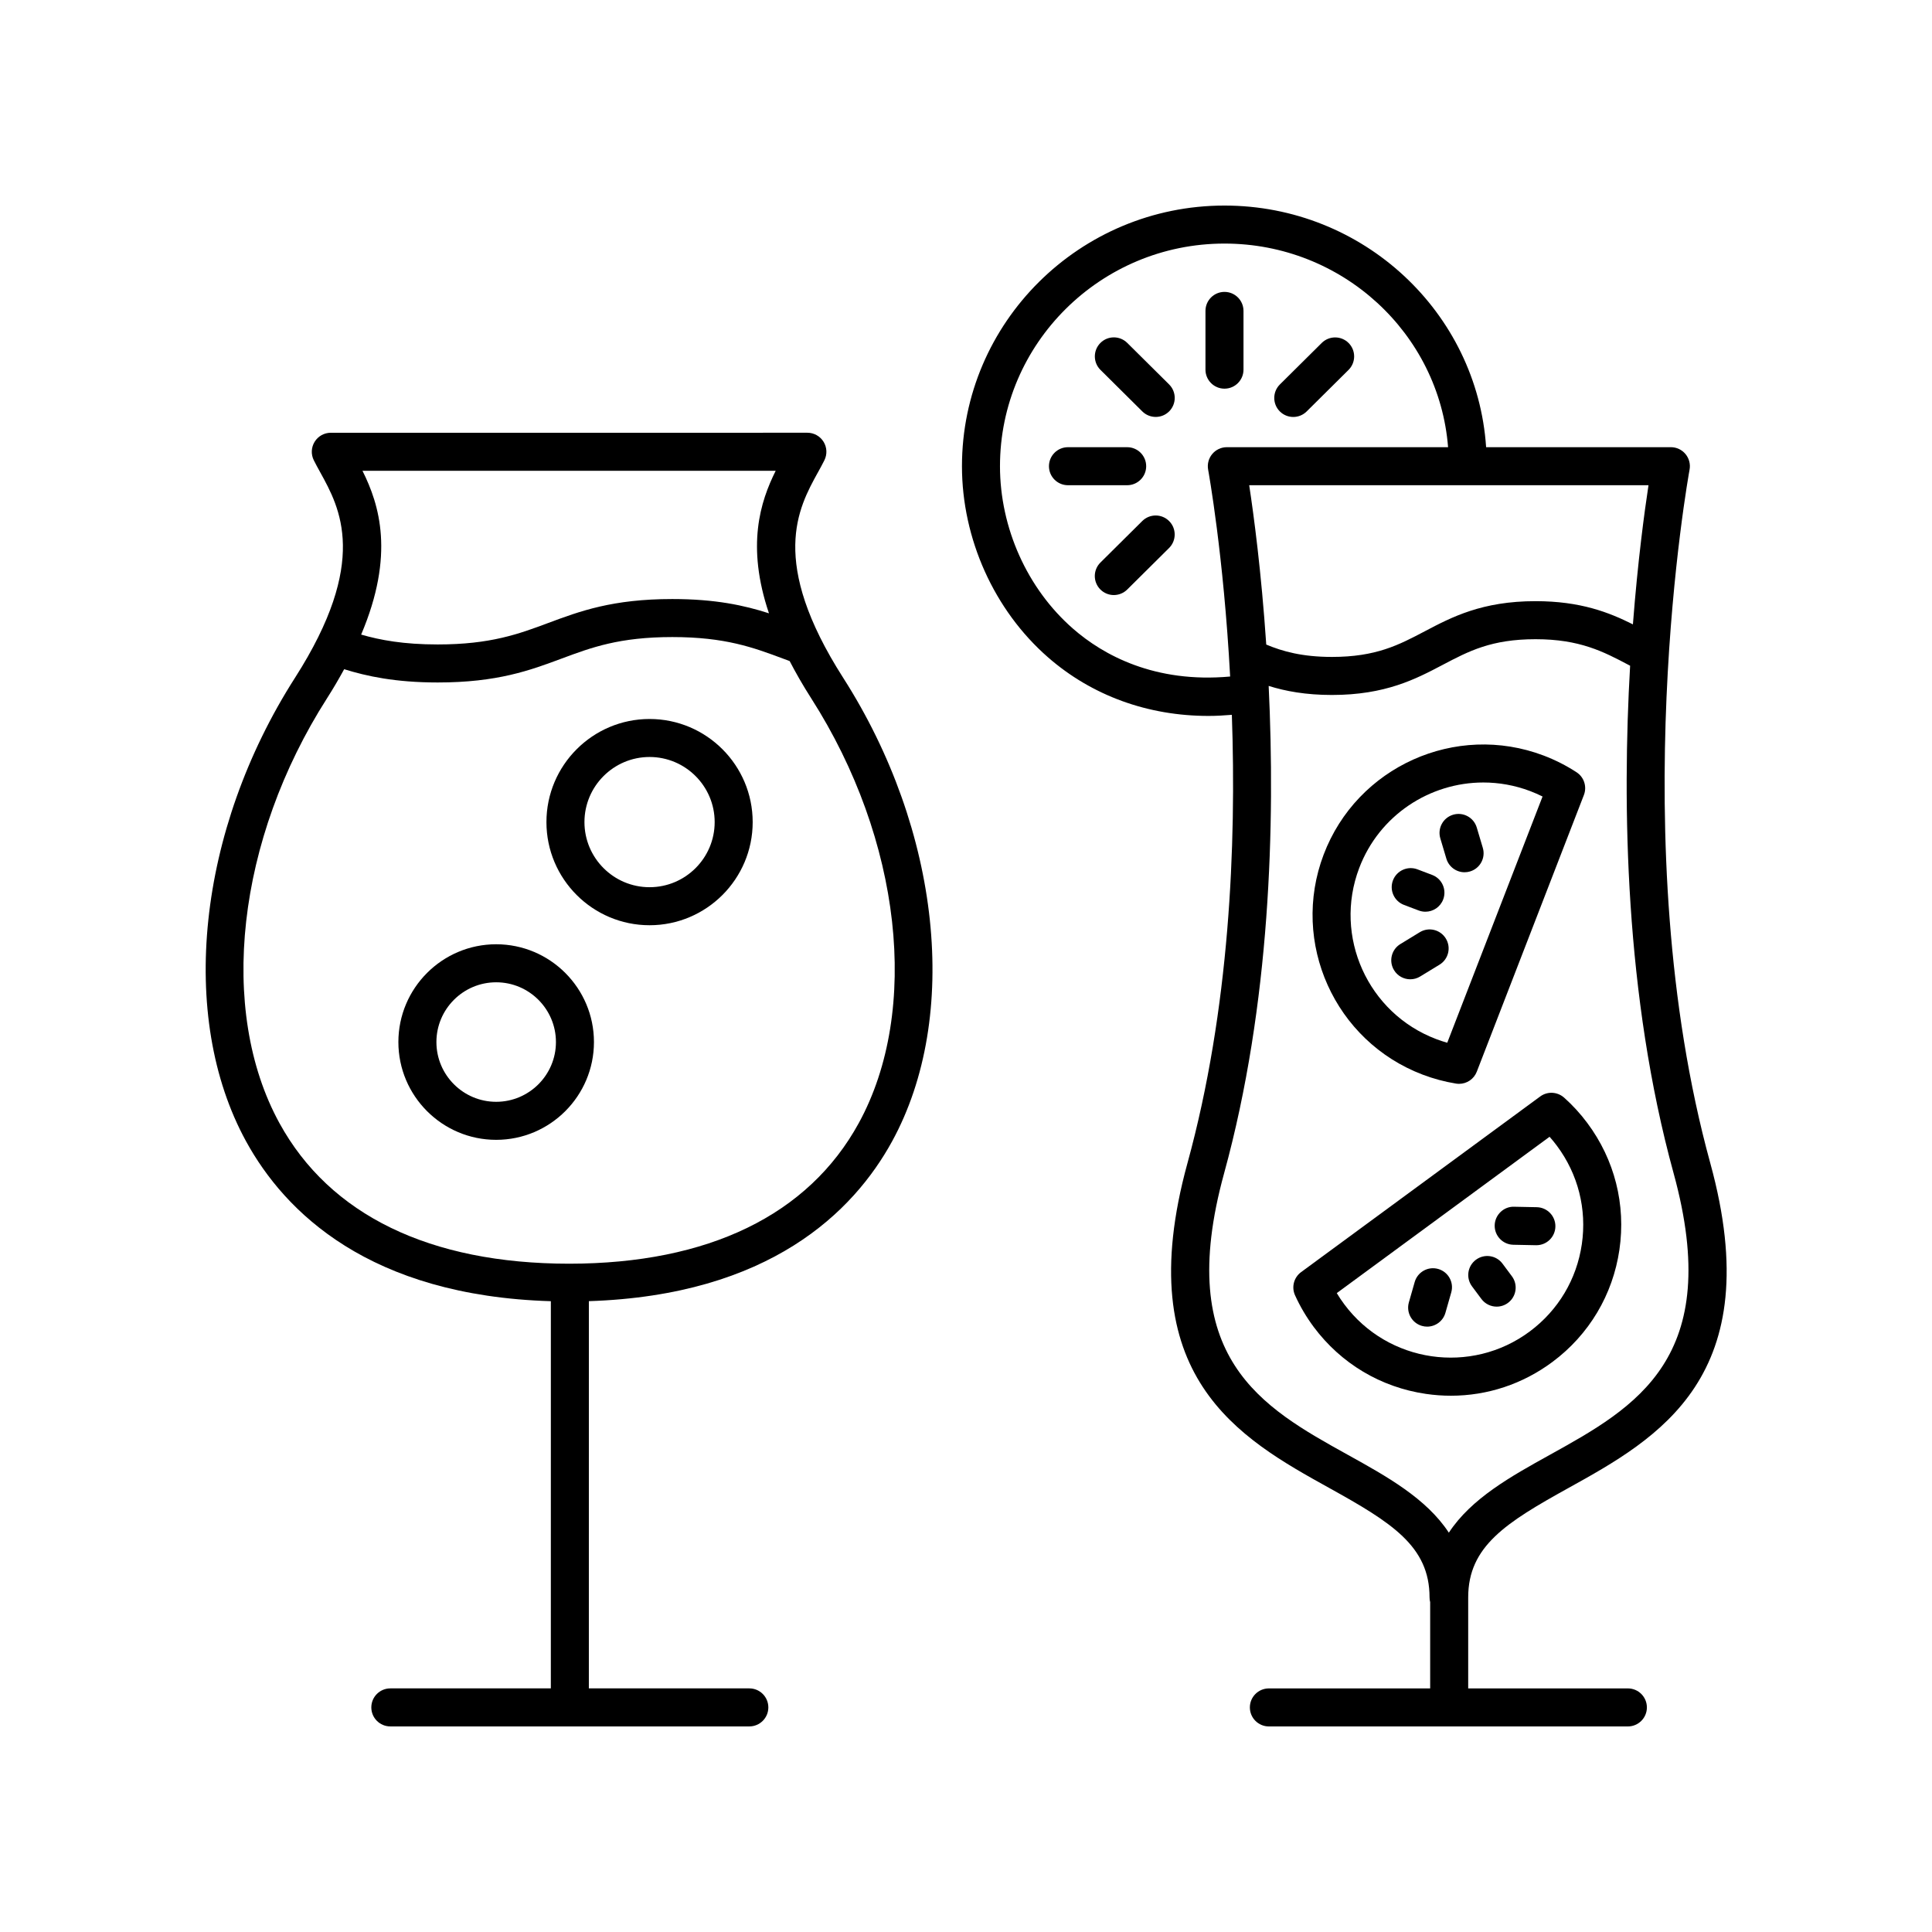 <?xml version="1.0" encoding="UTF-8"?>
<!-- Uploaded to: ICON Repo, www.iconrepo.com, Generator: ICON Repo Mixer Tools -->
<svg fill="#000000" width="800px" height="800px" version="1.1" viewBox="144 144 512 512" xmlns="http://www.w3.org/2000/svg">
 <g>
  <path d="m591.75 268.47c0.277-1.473-0.121-2.992-1.078-4.144s-2.375-1.82-3.875-1.82h-48.961c-2.387-35.691-32.527-64.031-69.336-64.031-38.363 0-69.57 30.984-69.57 69.074 0 19.246 8.527 38.18 22.809 50.652 11.645 10.168 26.469 15.527 42.52 15.527 2.043 0 4.113-0.117 6.195-0.293 1.207 34.492-0.57 78.055-11.77 118.83-15.547 56.605 13.93 72.953 37.617 86.086 16.457 9.125 26.543 15.406 26.543 28.961 0 0.441 0.055 0.875 0.164 1.281v22.852h-42.742c-2.781 0-5.039 2.254-5.039 5.039 0 2.781 2.254 5.039 5.039 5.039h95.137c2.781 0 5.039-2.254 5.039-5.039 0-2.781-2.254-5.039-5.039-5.039h-42.316v-24.137c0-13.551 10.086-19.836 26.543-28.961 23.688-13.133 53.164-29.48 37.617-86.086-23.422-85.254-5.68-182.81-5.496-183.79zm-15.016 40.992c-6.316-3.168-13.875-6.148-25.797-6.148-14.195 0-22.234 4.234-29.328 7.969-6.941 3.652-12.934 6.809-24.645 6.809-7.82 0-13.086-1.465-17.395-3.277-1.309-19.391-3.328-34.414-4.519-42.23h105.82c-1.082 7.082-2.836 20.082-4.133 36.879zm-148.37 1.148c-12.121-10.586-19.359-26.688-19.359-43.066 0-32.527 26.688-58.996 59.492-58.996 31.25 0 56.891 23.824 59.258 53.961h-58.633c-1.5 0-2.918 0.668-3.875 1.82-0.957 1.152-1.352 2.668-1.078 4.144 0.086 0.461 4.106 22.598 5.832 54.812-20.023 1.82-33.672-5.715-41.637-12.676zm126.37 218.93c-10.289 5.703-20.805 11.535-26.777 20.633-5.969-9.098-16.488-14.926-26.773-20.633-22.734-12.605-46.238-25.641-32.785-74.605 12.309-44.816 13.551-92.828 11.809-129.16 4.422 1.387 9.809 2.398 16.762 2.398 14.203 0 22.242-4.234 29.34-7.969 6.938-3.652 12.93-6.809 24.633-6.809 11.73 0 18.012 3.312 24.66 6.82l0.395 0.207c-2.121 36.883-1.395 87.461 11.527 134.51 13.445 48.965-10.059 62-32.789 74.605z"/>
  <path d="m447.75 267.55c0-2.781-2.254-5.039-5.039-5.039h-15.688c-2.781 0-5.039 2.254-5.039 5.039 0 2.781 2.254 5.039 5.039 5.039h15.688c2.785-0.004 5.039-2.258 5.039-5.039z"/>
  <path d="m468.5 247c2.781 0 5.039-2.254 5.039-5.039v-15.566c0-2.781-2.254-5.039-5.039-5.039-2.781 0-5.039 2.254-5.039 5.039v15.566c0 2.781 2.258 5.039 5.039 5.039z"/>
  <path d="m446.72 282.07-11.094 11.008c-1.977 1.961-1.988 5.152-0.031 7.125 0.988 0.992 2.281 1.492 3.578 1.492 1.281 0 2.566-0.488 3.551-1.461l11.094-11.008c1.973-1.961 1.984-5.152 0.027-7.125-1.961-1.977-5.148-1.988-7.125-0.031z"/>
  <path d="m486.73 254.5c1.281 0 2.566-0.488 3.547-1.461l11.098-11.008c1.973-1.961 1.984-5.152 0.027-7.125-1.957-1.969-5.144-1.984-7.125-0.027l-11.098 11.008c-1.973 1.961-1.984 5.152-0.027 7.125 0.988 0.992 2.281 1.488 3.578 1.488z"/>
  <path d="m442.73 234.87c-1.98-1.961-5.164-1.949-7.125 0.027-1.957 1.977-1.945 5.164 0.027 7.125l11.094 11.008c0.984 0.973 2.266 1.461 3.551 1.461 1.297 0 2.59-0.496 3.578-1.488 1.957-1.977 1.945-5.164-0.027-7.125z"/>
  <path d="m558.5 434.88c-1.785-1.582-4.418-1.711-6.336-0.301l-63.359 46.543c-1.918 1.41-2.59 3.969-1.609 6.137 1.336 2.957 3.008 5.785 4.965 8.414 7.219 9.684 17.773 15.98 29.723 17.723 2.215 0.324 4.43 0.484 6.629 0.484 9.664 0 19.031-3.09 26.922-8.969 9.684-7.215 15.98-17.773 17.727-29.723 1.746-11.953-1.27-23.871-8.488-33.555-1.828-2.465-3.906-4.738-6.172-6.754zm4.699 38.852c-1.359 9.289-6.25 17.492-13.777 23.102-15.531 11.578-37.598 8.363-49.176-7.184-0.715-0.957-1.379-1.945-1.988-2.965l56.395-41.43c0.684 0.77 1.336 1.57 1.953 2.398 5.606 7.527 7.949 16.789 6.594 26.078z"/>
  <path d="m542.18 478.88c-1.66-2.231-4.812-2.691-7.051-1.027-2.231 1.66-2.691 4.82-1.027 7.051l2.488 3.34c0.988 1.324 2.508 2.027 4.043 2.027 1.047 0 2.102-0.324 3.008-1 2.231-1.66 2.691-4.82 1.027-7.051z"/>
  <path d="m551.26 463.92-6.012-0.121c-2.742-0.098-5.086 2.156-5.141 4.934-0.055 2.781 2.152 5.082 4.934 5.141l6.012 0.121h0.105c2.734 0 4.981-2.188 5.035-4.934 0.059-2.781-2.148-5.082-4.934-5.141z"/>
  <path d="m525.14 480.29c-2.676-0.766-5.465 0.789-6.231 3.457l-1.543 5.398c-0.766 2.676 0.785 5.465 3.457 6.231 0.461 0.133 0.93 0.195 1.387 0.195 2.191 0 4.211-1.445 4.84-3.656l1.543-5.398c0.773-2.676-0.777-5.461-3.453-6.227z"/>
  <path d="m521.02 428.79c2.867 1.086 5.84 1.883 8.84 2.371 0.27 0.043 0.543 0.066 0.809 0.066 2.051 0 3.938-1.254 4.695-3.219l28.383-73.316c0.859-2.219 0.047-4.738-1.945-6.035-2.715-1.77-5.641-3.258-8.707-4.422-23.312-8.84-49.477 2.93-58.316 26.246-8.84 23.305 2.934 49.465 26.242 58.309zm-16.82-54.742c5.32-14.031 18.715-22.68 32.898-22.68 4.133 0 8.336 0.734 12.422 2.281 1.117 0.426 2.211 0.906 3.273 1.434l-25.258 65.258c-0.992-0.281-1.969-0.605-2.938-0.973-18.121-6.871-27.27-27.203-20.398-45.32z"/>
  <path d="m516.07 383.81 3.894 1.477c0.59 0.223 1.191 0.328 1.785 0.328 2.031 0 3.949-1.238 4.711-3.254 0.988-2.602-0.32-5.512-2.926-6.496l-3.894-1.477c-2.594-0.984-5.508 0.32-6.496 2.926-0.984 2.602 0.324 5.512 2.926 6.496z"/>
  <path d="m517.74 403.52c0.895 0 1.797-0.234 2.617-0.738l5.133-3.133c2.375-1.449 3.125-4.547 1.676-6.922-1.445-2.375-4.543-3.141-6.922-1.676l-5.133 3.133c-2.375 1.449-3.125 4.547-1.676 6.922 0.945 1.555 2.602 2.414 4.305 2.414z"/>
  <path d="m527.3 371.55c0.652 2.188 2.656 3.606 4.828 3.606 0.477 0 0.961-0.07 1.438-0.211 2.668-0.793 4.188-3.598 3.391-6.266l-1.602-5.379c-0.797-2.668-3.602-4.188-6.266-3.391-2.668 0.793-4.188 3.598-3.391 6.266z"/>
  <path d="m360.74 269.22c0.637-1.16 1.23-2.234 1.734-3.254 0.777-1.562 0.695-3.414-0.227-4.898-0.918-1.484-2.539-2.387-4.281-2.387l-126.3 0.004c-1.746 0-3.367 0.902-4.281 2.387-0.922 1.484-1.004 3.336-0.227 4.898 0.504 1.016 1.098 2.094 1.734 3.25 5.18 9.387 13.004 23.578-6.715 54.402-25.852 40.422-31.066 89.781-12.973 122.83 10.27 18.758 32.656 40.934 80.777 42.379l-0.004 102.61h-42.535c-2.781 0-5.039 2.254-5.039 5.039 0 2.781 2.254 5.039 5.039 5.039h95.137c2.781 0 5.039-2.254 5.039-5.039 0-2.781-2.254-5.039-5.039-5.039h-42.527l0.004-102.62c47.844-1.555 70.129-23.66 80.367-42.367 18.094-33.051 12.879-82.414-12.973-122.83-19.715-30.824-11.895-45.016-6.715-54.402zm-11.172-0.461c-4.07 8.156-7.844 19.848-1.785 37.777-6.535-2.106-14.199-3.785-25.629-3.785-15.824 0-24.473 3.219-32.832 6.332-7.875 2.934-15.312 5.703-29.332 5.703-9.051 0-15.23-1.156-20.281-2.613 8.988-21.172 4.836-34.426 0.352-43.41zm22.02 172.86c-13.34 24.371-39.887 37.258-76.77 37.277-36.887-0.02-63.434-12.906-76.773-37.277-16.379-29.918-11.305-75.152 12.621-112.57 1.711-2.676 3.18-5.223 4.543-7.703 5.91 1.844 13.527 3.516 24.785 3.516 15.832 0 24.48-3.219 32.848-6.336 7.871-2.934 15.309-5.699 29.32-5.699 14.039 0 21.477 2.773 29.352 5.711l1.75 0.648c1.633 3.141 3.496 6.406 5.711 9.871 23.922 37.406 28.992 82.641 12.613 112.56z"/>
  <path d="m275.49 394.24c-14.289 0-25.914 11.625-25.914 25.914 0 14.289 11.625 25.914 25.914 25.914 14.289 0 25.914-11.629 25.914-25.914 0-14.289-11.625-25.914-25.914-25.914zm0 41.75c-8.734 0-15.836-7.106-15.836-15.836 0-8.734 7.106-15.836 15.836-15.836 8.734-0.004 15.84 7.102 15.84 15.836 0 8.73-7.106 15.836-15.84 15.836z"/>
  <path d="m316.14 334.54c-15.07 0-27.328 12.258-27.328 27.328 0 15.07 12.258 27.328 27.328 27.328 15.07 0 27.328-12.258 27.328-27.328 0-15.07-12.258-27.328-27.328-27.328zm0 44.578c-9.512 0-17.254-7.738-17.254-17.254 0-9.512 7.738-17.254 17.254-17.254 9.512 0 17.254 7.738 17.254 17.254 0 9.516-7.742 17.254-17.254 17.254z"/>
 </g>
</svg>